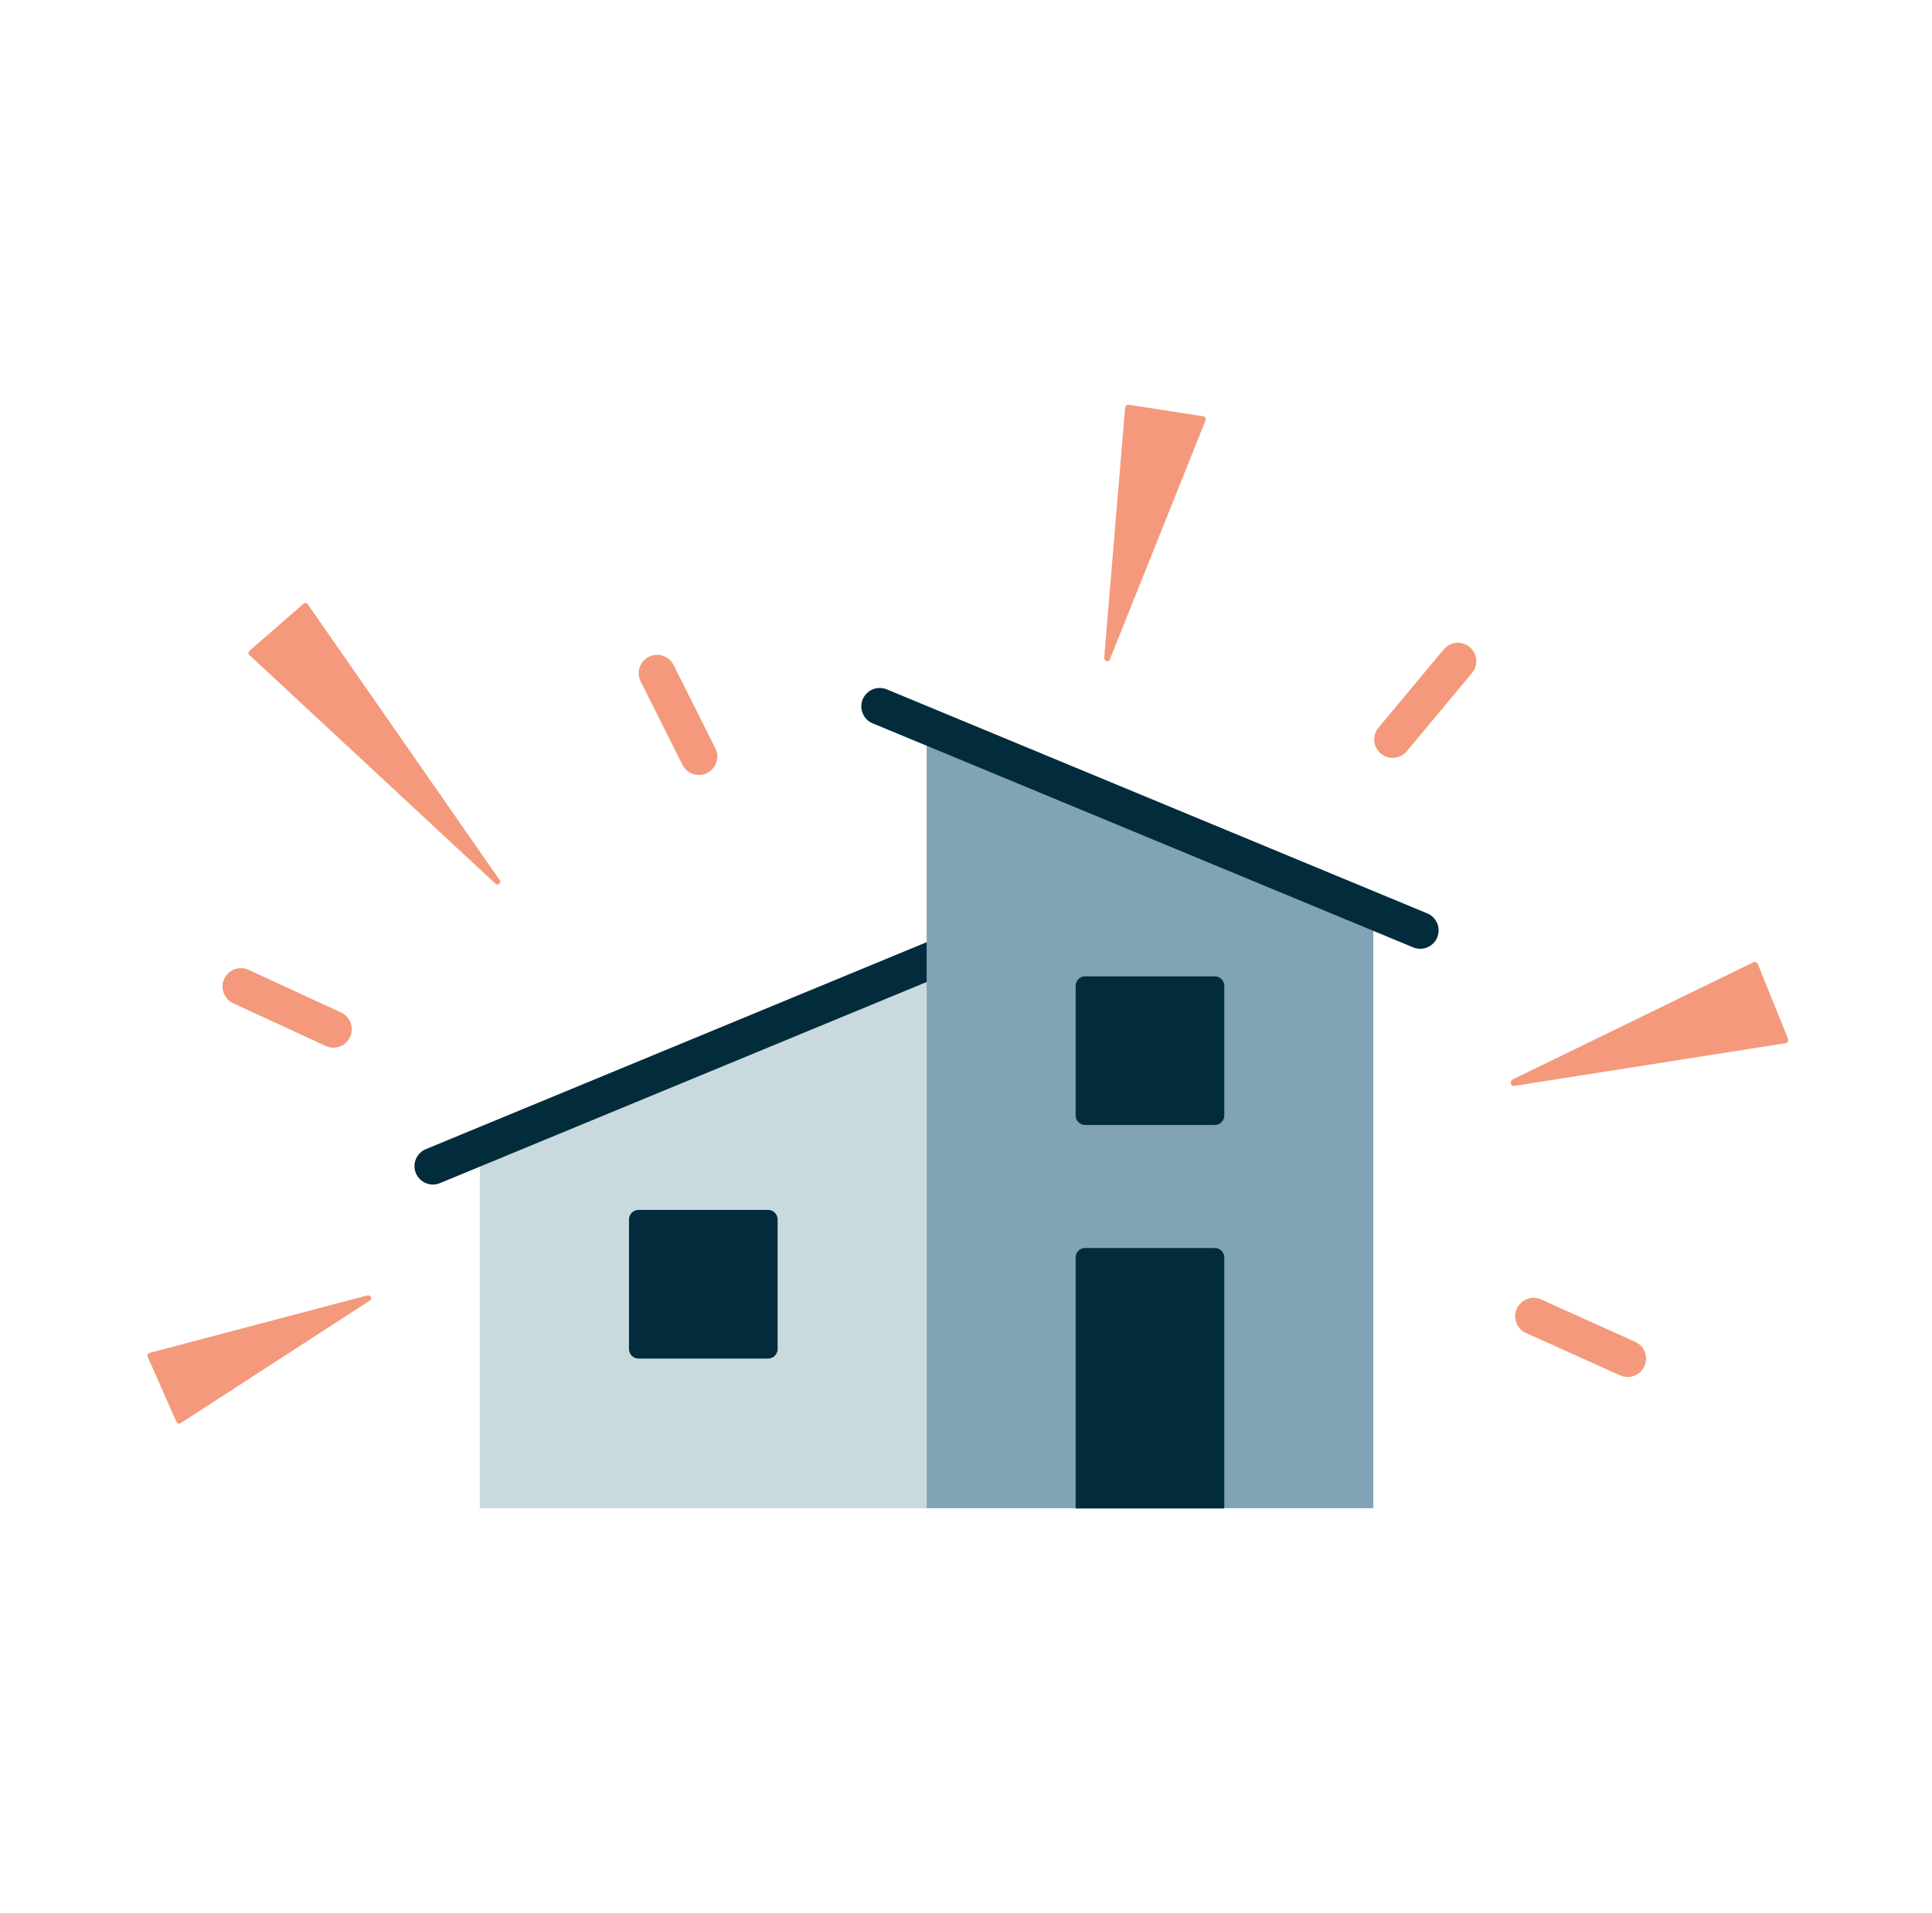 <svg width="105" height="104" fill="none" xmlns="http://www.w3.org/2000/svg"><path d="M50.361 81.99V52.295L26.075 62.344V81.99h24.286z" fill="#C9DADE"/><path d="M41.742 65.773h-7.038a.52.52 0 00-.52.52v7.039c0 .287.232.52.52.52h7.038a.52.52 0 00.52-.52v-7.04a.52.52 0 00-.52-.52z" fill="#022C3B"/><path d="M52.91 51.246L23.526 63.393" stroke="#022C3B" stroke-width="2" stroke-linecap="round" stroke-linejoin="round"/><path d="M50.36 81.99h24.276V49.516L50.361 39.458V81.99z" fill="#80A4B5"/><path d="M66.018 53.075h-7.039a.52.52 0 00-.52.52v7.039c0 .287.233.52.52.52h7.039a.52.52 0 00.52-.52v-7.039a.52.52 0 00-.52-.52zM58.98 67.843h7.038c.29 0 .52.23.52.52V82h-8.079V68.362c0-.29.23-.52.52-.52z" fill="#022C3B"/><path d="M47.811 38.398l29.375 12.178" stroke="#022C3B" stroke-width="2" stroke-linecap="round" stroke-linejoin="round"/><path d="M27.145 47.826L16.727 32.85c-.05-.08-.16-.09-.23-.03l-2.94 2.56c-.07.06-.07.17 0 .23l13.368 12.427c.14.13.34-.05.24-.2l-.02-.01zM19.986 70.414L8.13 73.544c-.091.024-.137.122-.102.214l1.56 3.534c.036.092.144.118.227.073L20.099 70.7c.146-.091.05-.327-.124-.277l.01-.01z" fill="#F4997B"/><path d="M13.095 53.63l5.024 2.32" stroke="#F4997B" stroke-width="2" stroke-linecap="round" stroke-linejoin="round"/><path d="M82.197 58.706c-.19.1-.07.38.13.32l14.737-2.32c.1-.03.15-.14.11-.24l-1.64-4.06c-.04-.1-.15-.14-.25-.09l-13.087 6.37v.02zM60.009 35.768c0 .2.27.24.32.05l5.199-12.987c.02-.09-.04-.19-.13-.2l-4.06-.63c-.1-.01-.18.06-.19.16L60.01 35.768z" fill="#F4997B"/><path d="M83.347 71.552l5.11 2.3M35.713 36.598l2.27 4.53M75.686 40.198l3.547-4.257" stroke="#F4997B" stroke-width="2" stroke-linecap="round" stroke-linejoin="round"/></svg>